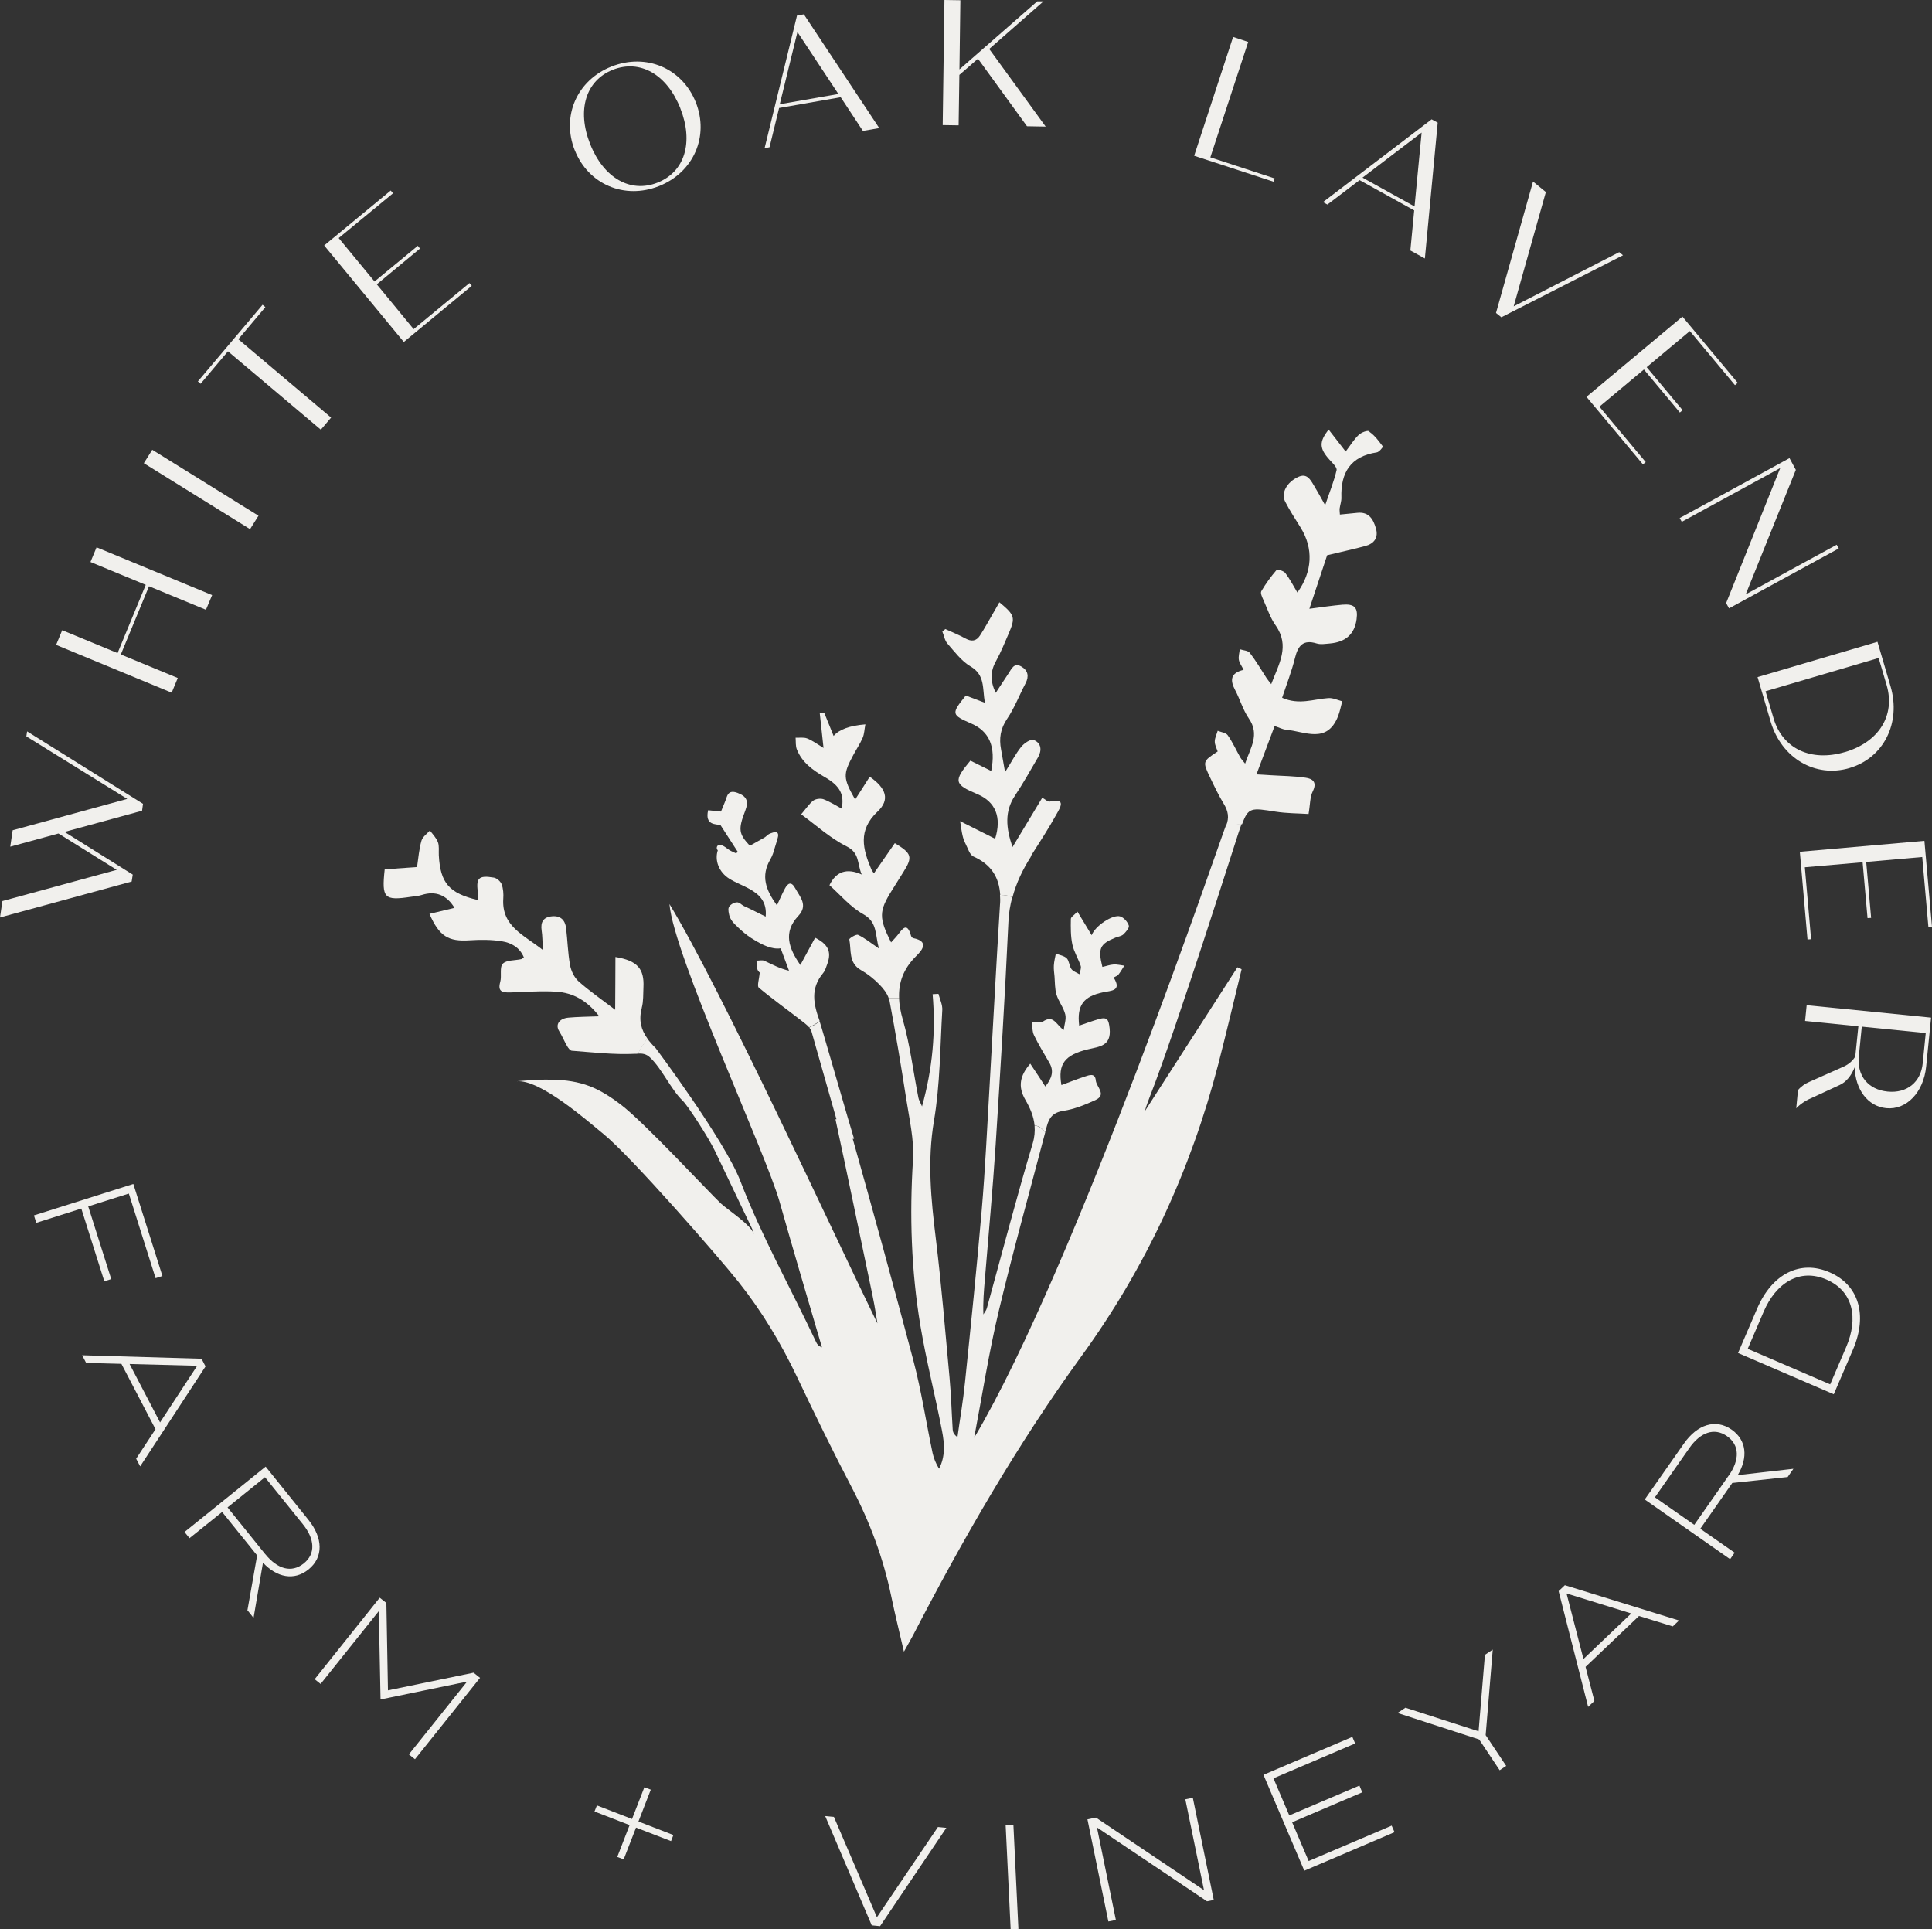 <svg viewBox="0 0 231.71 231.38" xmlns="http://www.w3.org/2000/svg" id="Layer_2"><rect x="0" y="0" width="231.71" height="231.38" fill="#333333" stroke="none"/><defs><style>.cls-1{fill:#f1f0ed;}</style></defs><g id="Layer_1-2"><polygon points="3.26 87.72 17.15 96.4 17.04 97.23 7.74 99.77 15.92 104.89 15.79 105.72 0 110.03 .29 108.06 14 104.32 7.01 99.96 1.23 101.54 1.52 99.57 15.26 95.81 3.16 88.31 3.25 87.71 3.26 87.72" class="cls-1"></polygon><polygon points="11.58 65.64 25.44 71.37 24.7 73.13 17.87 70.31 14.49 78.49 21.32 81.31 20.59 83.07 6.73 77.34 7.46 75.58 14.1 78.32 17.48 70.14 10.85 67.4 11.58 65.64 11.58 65.64" class="cls-1"></polygon><polygon points="17.25 55.55 18.26 53.94 31 61.85 29.99 63.46 17.25 55.55" class="cls-1"></polygon><polygon points="31.83 36.83 28.58 40.68 39.71 50.08 38.48 51.53 27.34 42.13 24.06 46.02 23.73 45.74 31.49 36.55 31.82 36.83 31.83 36.83" class="cls-1"></polygon><polygon points="56.3 33.95 56.58 34.28 48.43 41.01 38.88 29.44 46.86 22.85 47.14 23.18 40.62 28.55 44.92 33.76 50.11 29.48 50.37 29.81 45.19 34.1 49.61 39.47 56.29 33.96 56.3 33.95" class="cls-1"></polygon><path d="M81.6,12.99c-1.62-4.08-4.84-5.91-8.11-4.62-3.24,1.29-4.33,4.83-2.71,8.91s4.84,5.91,8.08,4.62c3.27-1.29,4.35-4.84,2.73-8.92h0ZM68.93,18.02c-1.62-4.08.26-8.4,4.4-10.04,4.16-1.65,8.49.2,10.12,4.29,1.62,4.08-.26,8.4-4.42,10.05-4.14,1.64-8.47-.21-10.09-4.29h0Z" class="cls-1"></path><path d="M100.55,11.27l-4.91-7.43-2.12,8.66,7.03-1.23ZM100.82,11.66l-7.38,1.29-1.15,4.71-.59.11,3.89-15.91.82-.14,9.04,13.64-1.96.34-2.66-4.04h0Z" class="cls-1"></path><polygon points="117.29 7.04 115.06 8.98 114.97 15.03 113.06 15 113.27 0 115.18 .03 115.07 8.32 124.4 .16 125.15 .16 118.64 5.87 125.41 15.18 123.17 15.14 117.29 7.04" class="cls-1"></polygon><polygon points="152.88 21.38 152.74 21.79 143.22 18.68 147.89 4.43 149.7 5.03 145.16 18.87 152.88 21.4 152.88 21.38" class="cls-1"></polygon><path d="M169.65,24.77l.85-8.87-7.09,5.4,6.24,3.46ZM169.61,25.23l-6.55-3.63-3.86,2.93-.53-.29,13.03-9.93.73.4-1.54,16.29-1.74-.96.46-4.81Z" class="cls-1"></path><polygon points="194.66 30.61 180.06 38.05 179.42 37.53 183.86 21.77 185.4 23.03 181.54 36.74 194.2 30.24 194.66 30.62 194.66 30.61" class="cls-1"></polygon><polygon points="197.37 55.42 197.04 55.69 190.27 47.59 201.78 37.97 208.41 45.91 208.08 46.19 202.67 39.7 197.49 44.03 201.8 49.19 201.47 49.47 197.16 44.31 191.82 48.77 197.38 55.42 197.37 55.42" class="cls-1"></polygon><polygon points="220.54 65.77 207.37 72.96 207.02 72.33 213.51 56.13 201.7 62.58 201.45 62.13 214.62 54.94 215.38 56.35 209.37 71.28 220.28 65.33 220.53 65.78 220.54 65.77" class="cls-1"></polygon><path d="M221.26,90.2c4.09-1.21,6.07-4.4,5.01-8.04l-.96-3.25-13.56,3.99.96,3.25c1.07,3.63,4.47,5.25,8.56,4.04h0ZM221.82,92.11c-4.09,1.21-8.16-1.17-9.46-5.57l-1.57-5.34,14.38-4.23,1.57,5.34c1.29,4.4-.84,8.6-4.93,9.8Z" class="cls-1"></path><polygon points="217.21 112.64 216.78 112.67 215.86 102.15 230.8 100.84 231.71 111.16 231.28 111.19 230.54 102.78 223.82 103.37 224.41 110.08 223.98 110.11 223.39 103.41 216.46 104.01 217.21 112.64" class="cls-1"></polygon><path d="M223.29,123.12l-.36,3.61c-.22,2.28,1.13,3.95,3.46,4.18,2.32.23,3.99-1.13,4.21-3.41l.36-3.61-7.68-.77h0ZM215.43,132.91l.21-2.18c.39-.46.88-.78,1.35-.98l4.2-1.87c.52-.25,1.01-.65,1.32-1.18l.37-3.62-6.39-.64.19-1.89,14.92,1.49-.59,5.87c-.31,3.09-2.35,5.23-4.79,4.99-2.21-.22-3.71-2.24-3.78-4.9-.4.99-1.02,1.77-1.8,2.12l-3.46,1.6c-.7.29-1.39.79-1.76,1.21h0Z" class="cls-1"></path><polygon points="15.45 143.14 10.58 144.68 13.34 153.4 12.51 153.66 9.75 144.94 4.35 146.65 4.07 145.76 15.99 141.99 19.48 153.03 18.66 153.29 15.45 143.14 15.45 143.14" class="cls-1"></polygon><path d="M19.2,170.58l4.45-6.79-8.11-.21,3.66,7.01ZM18.65,171.4l-4.09-7.84-4.23-.11-.48-.92,14.32.42.48.92-7.84,11.99-.48-.92,2.32-3.54Z" class="cls-1"></path><path d="M31.82,186.39c1.45,1.79,3.14,2.29,4.61,1.11,1.45-1.16,1.33-2.93-.12-4.72l-4.53-5.62-4.49,3.62,4.53,5.62h0ZM29.68,193.09l1.16-6.55-4.2-5.21-3.91,3.14-.6-.74,9.73-7.84,5.13,6.38c1.75,2.17,1.83,4.49,0,5.96-1.71,1.37-3.78.97-5.45-.82l-1.13,6.62-.76-.95h.02Z" class="cls-1"></path><polygon points="57.57 201.22 49.77 210.98 49.04 210.4 56.02 201.67 45.69 203.8 45.64 203.76 45.43 193.22 38.45 201.95 37.74 201.38 45.54 191.61 46.34 192.24 46.53 202.72 56.8 200.6 57.57 201.22" class="cls-1"></polygon><polygon points="80.48 220.8 76.28 219.18 74.8 222.99 74.03 222.7 75.51 218.88 71.3 217.25 71.59 216.52 75.8 218.15 77.28 214.34 78.05 214.63 76.57 218.45 80.76 220.07 80.48 220.8" class="cls-1"></polygon><polygon points="100.02 217.91 105.17 229.93 112.49 219.11 113.5 219.21 105.55 231 104.55 230.9 98.97 217.8 100.02 217.9 100.02 217.91" class="cls-1"></polygon><polygon points="121.21 231.38 120.61 218.88 121.54 218.84 122.14 231.33 121.21 231.37 121.21 231.38" class="cls-1"></polygon><polygon points="143.06 215.61 145.57 227.86 144.76 228.02 131.56 219.16 133.83 230.26 132.93 230.44 130.42 218.19 131.44 217.98 144.4 226.69 142.16 215.79 143.06 215.6 143.06 215.61" class="cls-1"></polygon><polygon points="166.9 218.93 167.25 219.73 156.43 224.35 151.53 212.85 162.19 208.3 162.53 209.09 152.73 213.27 154.63 217.72 163.04 214.14 163.38 214.95 154.97 218.54 156.95 223.19 166.92 218.94 166.9 218.93" class="cls-1"></polygon><polygon points="168.56 204.8 177.33 207.63 178.09 198.46 179.03 197.83 178.18 208.09 180.64 211.78 179.86 212.3 177.4 208.61 167.61 205.43 168.56 204.8 168.56 204.8" class="cls-1"></polygon><path d="M195.64,193.5l-7.76-2.4,2.03,7.86,5.73-5.46ZM196.56,193.81l-6.4,6.09,1.06,4.09-.75.71-3.54-13.88.75-.71,13.69,4.23-.75.71-4.05-1.25h0Z" class="cls-1"></path><path d="M207.34,176.96c1.32-1.89,1.31-3.66-.22-4.73-1.52-1.06-3.19-.46-4.51,1.43l-4.13,5.91,4.72,3.3,4.13-5.91h0ZM214.38,177.14l-6.62.71-3.84,5.49,4.12,2.87-.54.78-10.24-7.16,4.7-6.71c1.6-2.29,3.8-3.01,5.72-1.67,1.8,1.26,1.99,3.36.73,5.46l6.68-.76-.7,1h0Z" class="cls-1"></path><path d="M219.05,153.45c-3.21-1.38-6.04.38-7.53,3.86l-1.91,4.45,9.89,4.26,1.91-4.45c1.5-3.47.86-6.73-2.36-8.12h0ZM219.42,152.58c3.51,1.51,4.6,5.12,2.81,9.28l-2.3,5.35-11.48-4.95,2.3-5.35c1.79-4.15,5.16-5.85,8.67-4.33Z" class="cls-1"></path><path d="M76.97,120.86c.21-.79.16-1.63.2-2.46.11-2.22-.72-3.19-3.36-3.63,0,2.03-.02,4.02-.03,6.33-1.6-1.22-3.06-2.23-4.38-3.4-.52-.46-.9-1.24-1.03-1.94-.27-1.47-.3-2.98-.48-4.47-.12-.96-.67-1.49-1.68-1.4-1.04.09-1.4.69-1.25,1.7.1.64.09,1.3.15,2.34-2.29-1.81-4.96-2.83-4.75-6.15.04-.57,0-1.2-.19-1.72-.13-.35-.58-.75-.94-.81-1.87-.32-2.19.06-1.88,1.99.04.22-.03.46-.04.7-3.44-.81-4.5-2.04-4.68-5.36-.03-.54.07-1.11-.11-1.58-.19-.52-.62-.94-.96-1.4-.35.4-.88.76-1.01,1.22-.29,1.01-.37,2.08-.53,3.16-1.37.1-2.65.19-3.88.28-.38,3.47-.06,3.78,3.16,3.29.43-.06.88-.09,1.29-.22,1.64-.52,2.99,0,3.92,1.55-.99.24-1.97.47-3,.72,1.18,2.71,2.28,3.34,4.81,3.17,1.29-.08,2.62-.09,3.89.12,1.12.18,2.13.74,2.62,1.93-.18.12-.25.2-.33.21-.76.17-1.76.09-2.2.55-.41.43-.11,1.46-.3,2.16-.35,1.23.3,1.3,1.21,1.28,1.84-.05,3.69-.21,5.51-.09,1.99.13,3.67,1.04,5.15,2.95-1.41.05-2.55.06-3.68.16-1.13.1-1.61.84-1.13,1.62.36.58.62,1.21.96,1.8.13.22.36.54.56.55,2.51.19,5.04.49,7.54.37.14,0,.28,0,.4-.02.38-.7.75-1.25,1.12-1.82-.74-1.04-1.06-2.17-.67-3.65v-.03Z" class="cls-1"></path><path d="M109.91,114.63c.66-.65,1.58-1.73-.38-2.12-.11-.02-.23-.17-.27-.29-.48-1.72-1.04-.79-1.62-.06-.22.29-.49.54-.77.86-1.48-2.95-1.46-3.75.1-6.24.46-.74.93-1.48,1.39-2.22,1.12-1.78,1.01-2.21-1.04-3.44-.81,1.18-1.64,2.37-2.51,3.62-.18-.28-.25-.35-.29-.44-1.04-2.46-1.66-4.72.73-6.97,1.51-1.42,1.05-2.8-.94-4.18-.57.89-1.13,1.79-1.75,2.74-1.46-2.6-1.47-3.02-.21-5.36.37-.69.8-1.33,1.11-2.04.21-.48.21-1.04.33-1.62-1.89.15-3.16.62-3.81,1.39-.39-.97-.76-1.88-1.13-2.79-.18.03-.35.05-.53.08.14,1.31.28,2.62.45,4.15-.79-.48-1.34-.9-1.96-1.14-.41-.16-.92-.07-1.39-.09.04.48-.02,1,.16,1.43.63,1.56,1.91,2.47,3.33,3.29,1.86,1.06,2.37,2.12,2.04,3.79-.74-.4-1.44-.85-2.19-1.13-.35-.12-.92-.05-1.21.16-.49.37-.84.92-1.46,1.65,1.76,1.28,3.46,2.85,5.44,3.84,1.61.8,1.25,2.06,1.82,3.38-1.77-.8-3.07-.38-3.87,1.28,1.31,1.17,2.51,2.62,4.04,3.47,1.73.96,1.42,2.41,1.89,4.12-1.05-.71-1.73-1.28-2.5-1.63-.23-.11-1.07.42-1.05.54.26,1.29-.12,2.83,1.41,3.69.79.45,1.54,1.04,2.18,1.7.46.46.92,1.04,1.13,1.64h1.25c-.07-1.86.51-3.51,2.07-5.05v.03Z" class="cls-1"></path><path d="M125.36,135.77c.05-.21.12-.43.17-.64.28-1.08.74-1.72,2.01-1.91,1.31-.2,2.61-.73,3.83-1.29,1.41-.65.12-1.57.05-2.36-.08-.93-.79-.64-1.33-.46-.93.31-1.84.67-2.79,1.02-.45-2.54.41-3.62,3.18-4.29,1.38-.33,2.82-.38,2.6-2.51-.12-1.04-.26-1.42-1.34-1.1-.77.22-1.52.5-2.31.77-.3-2.45.52-3.51,2.88-4,.94-.2,2.28-.14,1.25-1.77.25-.14.46-.2.57-.34.27-.34.48-.72.71-1.08-.43-.05-.87-.17-1.29-.14-.46.03-.89.2-1.34.29-.55-2.24-.3-2.75,1.59-3.52.31-.12.71-.17.93-.38.3-.29.74-.79.65-1.06-.14-.44-.59-.95-1.02-1.09-.88-.29-3.04,1.14-3.43,2.25-.58-.96-1.1-1.83-1.71-2.83-.38.41-.79.64-.79.88-.02,1.03-.03,2.07.18,3.06.19.88.71,1.7,1,2.56.1.29-.09.67-.15,1.01-.33-.21-.75-.34-.96-.62-.27-.37-.26-.98-.56-1.29-.31-.31-.87-.39-1.31-.57-.09.47-.21.94-.24,1.42-.03.44.04.88.08,1.32.06.73.03,1.5.24,2.19.25.82.85,1.54,1.05,2.37.14.57-.12,1.24-.19,1.87-.94-.67-1.21-1.89-2.52-1-.29.2-.85,0-1.29,0,.07.54.02,1.15.25,1.62.54,1.13,1.21,2.21,1.84,3.3.59,1.02.29,1.87-.48,2.85-.65-.99-1.21-1.85-1.81-2.74-1.24,1.43-1.51,2.74-.59,4.33.58,1,1.01,2,1.11,3.11.58-.05.89.42,1.28.76h0Z" class="cls-1"></path><path d="M147.03,99s-.03.06-.04.1c-.41.9-17.92,52.71-30.16,73.34.97-5.09,1.76-10.21,2.96-15.24,1.71-7.17,3.7-14.28,5.57-21.42-.38-.34-.7-.81-1.28-.76.05.66,0,1.36-.23,2.12-1.96,6.54-3.67,13.15-5.49,19.73-.07.28-.28.51-.42.77-.06-1.46.06-2.86.18-4.25.44-5.37.94-10.72,1.29-16.09.57-8.91,1.12-17.82,1.53-26.73.04-1.04.21-2.02.46-2.96-.41-.21-.87-.27-1.47-.29.03.38.04.76,0,1.17-.46,7.31-.83,14.62-1.26,21.95-.29,4.89-.51,9.79-.93,14.67-.59,6.91-1.3,13.8-2.01,20.7-.22,2.19-.6,4.37-.9,6.54-.41-.29-.55-.59-.57-.89-.13-2.08-.19-4.17-.38-6.25-.51-5.54-.97-11.11-1.64-16.63-.58-4.72-1.04-9.36-.23-14.15.74-4.37.74-8.86,1-13.3.04-.63-.29-1.29-.46-1.94-.23.02-.46.03-.7.04.39,4.5,0,8.9-1.27,13.46-.21-.51-.38-.75-.43-1.03-.62-3.13-1-6.34-1.88-9.4-.26-.9-.41-1.76-.45-2.57h-1.25c.04.11.08.21.11.31.74,3.9,1.39,7.81,2,11.74.37,2.44.97,4.92.82,7.34-.43,6.67-.21,13.29.88,19.87.71,4.24,1.79,8.43,2.6,12.65.29,1.5.42,3.06-.36,4.54-.37-.62-.63-1.23-.77-1.87-.78-3.7-1.34-7.45-2.3-11.09-2.35-8.89-4.79-17.76-7.28-26.61.05,0,.11,0,.16,0-.22-.61-3.89-13.42-4.12-14.05-.42.27-.83.52-1.25.71.12.14.21.29.26.45.05.19,1.94,6.84,3,10.55h-.12c1.44,6.65,2.81,13.31,4.2,19.96.16.76.32,1.52.46,2.28.14.75.25,1.5.37,2.24-5.29-10.81-18.69-40-24.94-50.29.5,6.13,11.56,29.86,13.2,35.68,1.65,5.84,3.38,11.66,5.09,17.48-.42-.14-.58-.38-.7-.63-3.03-6.44-6.54-12.68-9.09-19.32-1.89-4.91-10.28-16.11-10.16-15.94-.39-.38-.73-.77-1.01-1.16-.38.56-.75,1.12-1.12,1.82.57-.02,1,.04,1.45.46,1.46,1.37,2.51,3.84,3.94,5.21.59.56,3.08,4.39,3.85,6,1.53,3.19,3.05,6.38,4.57,9.57.07.16.07.35.08.4-.19-.99-3.13-2.92-3.91-3.64-1.48-1.38-9.1-9.64-12.01-11.87-1.17-.89-2.41-1.71-3.78-2.23-2.75-1.04-5.79-.82-8.71-.58,2.8-.23,8.35,4.65,10.4,6.33,3.29,2.67,13.78,14.7,16.21,17.76,2.8,3.52,5.12,7.4,7.04,11.45,2.1,4.42,4.25,8.83,6.52,13.17,2.17,4.15,3.79,8.48,4.74,13.06.44,2.12.96,4.21,1.52,6.64.46-.83.78-1.36,1.06-1.9,6.01-11.6,12.51-22.91,20.2-33.5,7.74-10.64,13.15-22.37,16.45-35.09.97-3.77,1.87-7.56,2.79-11.35-.17-.08-.33-.16-.5-.24-3.7,5.75-7.39,11.5-11.1,17.25.16-.63.41-1.24.64-1.86,3.08-7.85,10.26-30.55,10.57-31.46.14-.43.27-.79.38-1.12-.64,0-1.28.19-1.92.18l.02.04Z" class="cls-1"></path><path d="M164.26,51.73c-.24-.17-1,.13-1.32.44-.57.54-.99,1.25-1.55,1.98-.75-.97-1.38-1.79-2.04-2.63-1.17,1.47-1.12,2.27.12,3.63.34.38.91.9.83,1.24-.31,1.34-.84,2.62-1.37,4.2-.54-.97-.94-1.69-1.35-2.37-.43-.71-.84-1.52-1.91-1.01-1.36.64-2.06,1.95-1.53,2.96.55,1.07,1.22,2.09,1.86,3.12,1.54,2.49,1.41,5.27-.4,7.77-.48-.8-.9-1.62-1.45-2.34-.2-.26-.94-.47-1.04-.37-.68.79-1.31,1.65-1.84,2.56-.13.23.12.74.27,1.08.46,1.02.81,2.11,1.45,3.01,1.75,2.49.39,4.62-.53,7.05-.27-.35-.42-.53-.55-.72-.66-1.02-1.27-2.07-2.01-3.03-.22-.29-.79-.3-1.21-.44-.04.42-.18.86-.11,1.27.07.39.35.74.57,1.2-1.59.38-1.64,1.24-1.02,2.42.59,1.11.93,2.37,1.64,3.4,1.36,1.96.19,3.53-.44,5.43-.29-.37-.46-.54-.58-.75-.5-.88-.92-1.83-1.5-2.65-.21-.31-.8-.37-1.21-.54-.12.43-.35.86-.35,1.29,0,.4.22.81.35,1.19-1.82,1.2-1.83,1.2-.88,3.18.5,1.05,1.01,2.11,1.61,3.1.53.87.68,1.67.28,2.62.64,0,1.28-.17,1.92-.18.74-2.04,1.12-1.96,4.01-1.5,1.34.21,2.71.2,3.96.28.2-1.16.16-2.04.51-2.73.55-1.11-.05-1.51-.87-1.62-1.38-.21-2.79-.21-4.2-.3-.5-.04-.99-.06-1.69-.1.78-2.07,1.46-3.91,2.18-5.8.54.18.95.4,1.36.44,2.28.21,4.92,1.75,6.25-1.62.22-.57.34-1.19.5-1.79-.56-.14-1.13-.43-1.69-.38-1.75.12-3.49.86-5.52-.04.54-1.62,1.15-3.18,1.55-4.8.37-1.47.98-2.21,2.6-1.71.48.15,1.06.04,1.59,0,1.89-.17,2.95-1.13,3.19-2.9.19-1.4-.24-1.87-1.7-1.75-1.22.11-2.45.29-3.96.49.84-2.53,1.58-4.74,2.13-6.42,1.88-.46,3.27-.74,4.62-1.12,1.03-.29,1.55-1,1.23-2.1-.31-1.08-.83-2-2.2-1.87-.7.06-1.38.13-2.12.21-.02-.35-.05-.54-.03-.73.06-.43.22-.86.21-1.29-.1-3.01,1.09-4.96,4.25-5.44.29-.04.76-.66.73-.7-.48-.63-.96-1.31-1.6-1.75l-.03-.04Z" class="cls-1"></path><path d="M123.61,102.7c1.07-1.68,2.16-3.35,3.12-5.09.37-.67,1.24-1.97-.83-1.48-.23.05-.54-.27-.9-.46-1.17,1.94-2.3,3.82-3.57,5.92-.79-2.34-.96-4.27.29-6.16.99-1.49,1.87-3.06,2.78-4.62.48-.84.38-1.72-.54-2.07-.36-.13-1.13.39-1.48.82-.66.82-1.15,1.78-1.94,3.04-.21-1.22-.35-1.97-.48-2.72-.25-1.32-.08-2.49.73-3.68.89-1.31,1.46-2.84,2.21-4.26.43-.83.3-1.53-.5-2-.88-.52-1.18.27-1.54.81-.49.74-.98,1.48-1.54,2.34-.7-1.46-.63-2.62.04-3.82.58-1.05,1.04-2.19,1.52-3.3.82-1.92.74-2.2-1.12-3.74-.27.47-.52.93-.79,1.38-.51.88-.99,1.76-1.54,2.61-.44.68-1.02.75-1.74.35-.78-.43-1.61-.76-2.41-1.13-.12.1-.24.21-.36.3.2.48.28,1.06.6,1.43.86.98,1.69,2.11,2.78,2.75,1.77,1.04,1.41,2.61,1.72,4.36-.96-.36-1.64-.62-2.29-.87-1.77,2.21-1.74,2.31.68,3.37,2.15.94,2.95,2.79,2.37,5.68-.86-.43-1.7-.85-2.5-1.24-2.04,2.45-1.96,2.84.82,4.01,2.19.92,2.96,2.75,2.15,5.36-1.29-.64-2.54-1.28-4.2-2.11.14.86.19,1.29.29,1.71.08.35.2.7.37,1.02.28.53.48,1.3.94,1.51,2.16.96,3.08,2.53,3.21,4.6.6.02,1.06.09,1.47.29.46-1.73,1.23-3.34,2.22-4.89h-.03Z" class="cls-1"></path><path d="M98.32,122.49c-.77-2.1-1.14-3.93.39-5.78.27-.32.39-.78.54-1.19.48-1.39.07-2.27-1.49-3.06-.58,1.07-1.16,2.14-1.77,3.27-1.41-2.01-2.08-3.93-.25-5.88,1.21-1.29.21-2.27-.37-3.33-.46-.84-.87-.63-1.23.04-.33.62-.61,1.26-.96,2.02-1.34-1.85-1.96-3.52-.79-5.52.25-.43.4-.9.53-1.38.12-.43.29-.88.38-1.3.02-.1.04-.2.02-.29,0-.1-.06-.2-.14-.25-.13-.09-.3-.04-.46,0-.2.06-.39.12-.56.23-.16.11-.29.26-.45.36-.18.12-.38.21-.57.32-.4.22-.8.45-1.21.68-1.32-1.42-1.43-1.93-.54-4.23.4-1.05.23-1.68-.93-2.11-1.24-.46-1.24.46-1.53,1.12-.16.38-.31.77-.46,1.12-.6-.06-1.05-.11-1.54-.16-.42,1.83.94,1.65,1.48,1.78.81,1.25,1.44,2.22,2.06,3.19-.05.07-.12.13-.17.21-.43-.19-.76-.33-1.13-.62-.21-.16-.44-.32-.7-.38-.13-.03-.28-.03-.38.05-.12.1-.16.29-.1.44.02.05.06.09.1.13-.4,1.21.12,2.61,1.36,3.4.77.49,1.66.8,2.46,1.25,1.19.67,2.09,1.54,1.92,3.31-.65-.32-1.3-.64-1.96-.97-.29-.14-.64-.26-.9-.46-.22-.16-.35-.31-.66-.28-.24.03-.46.14-.65.29-.1.08-.2.18-.25.3-.07.17-.05.36-.03.54.04.25.09.51.2.74.25.55.86,1.05,1.29,1.46.51.46,1.06.87,1.65,1.21.88.53,2.05,1.14,3.11.97.33.88.66,1.79,1,2.69-1.17-.28-2.04-.77-2.95-1.19-.26-.12-.62-.02-.95-.02.03.35,0,.71.11,1.04.08.25.33.44.28.37-.07.83-.34,1.62-.12,1.82,1.63,1.37,3.38,2.61,5.06,3.92.32.25.71.53.98.84.42-.19.83-.44,1.25-.71l.03-.02Z" class="cls-1"></path></g></svg>